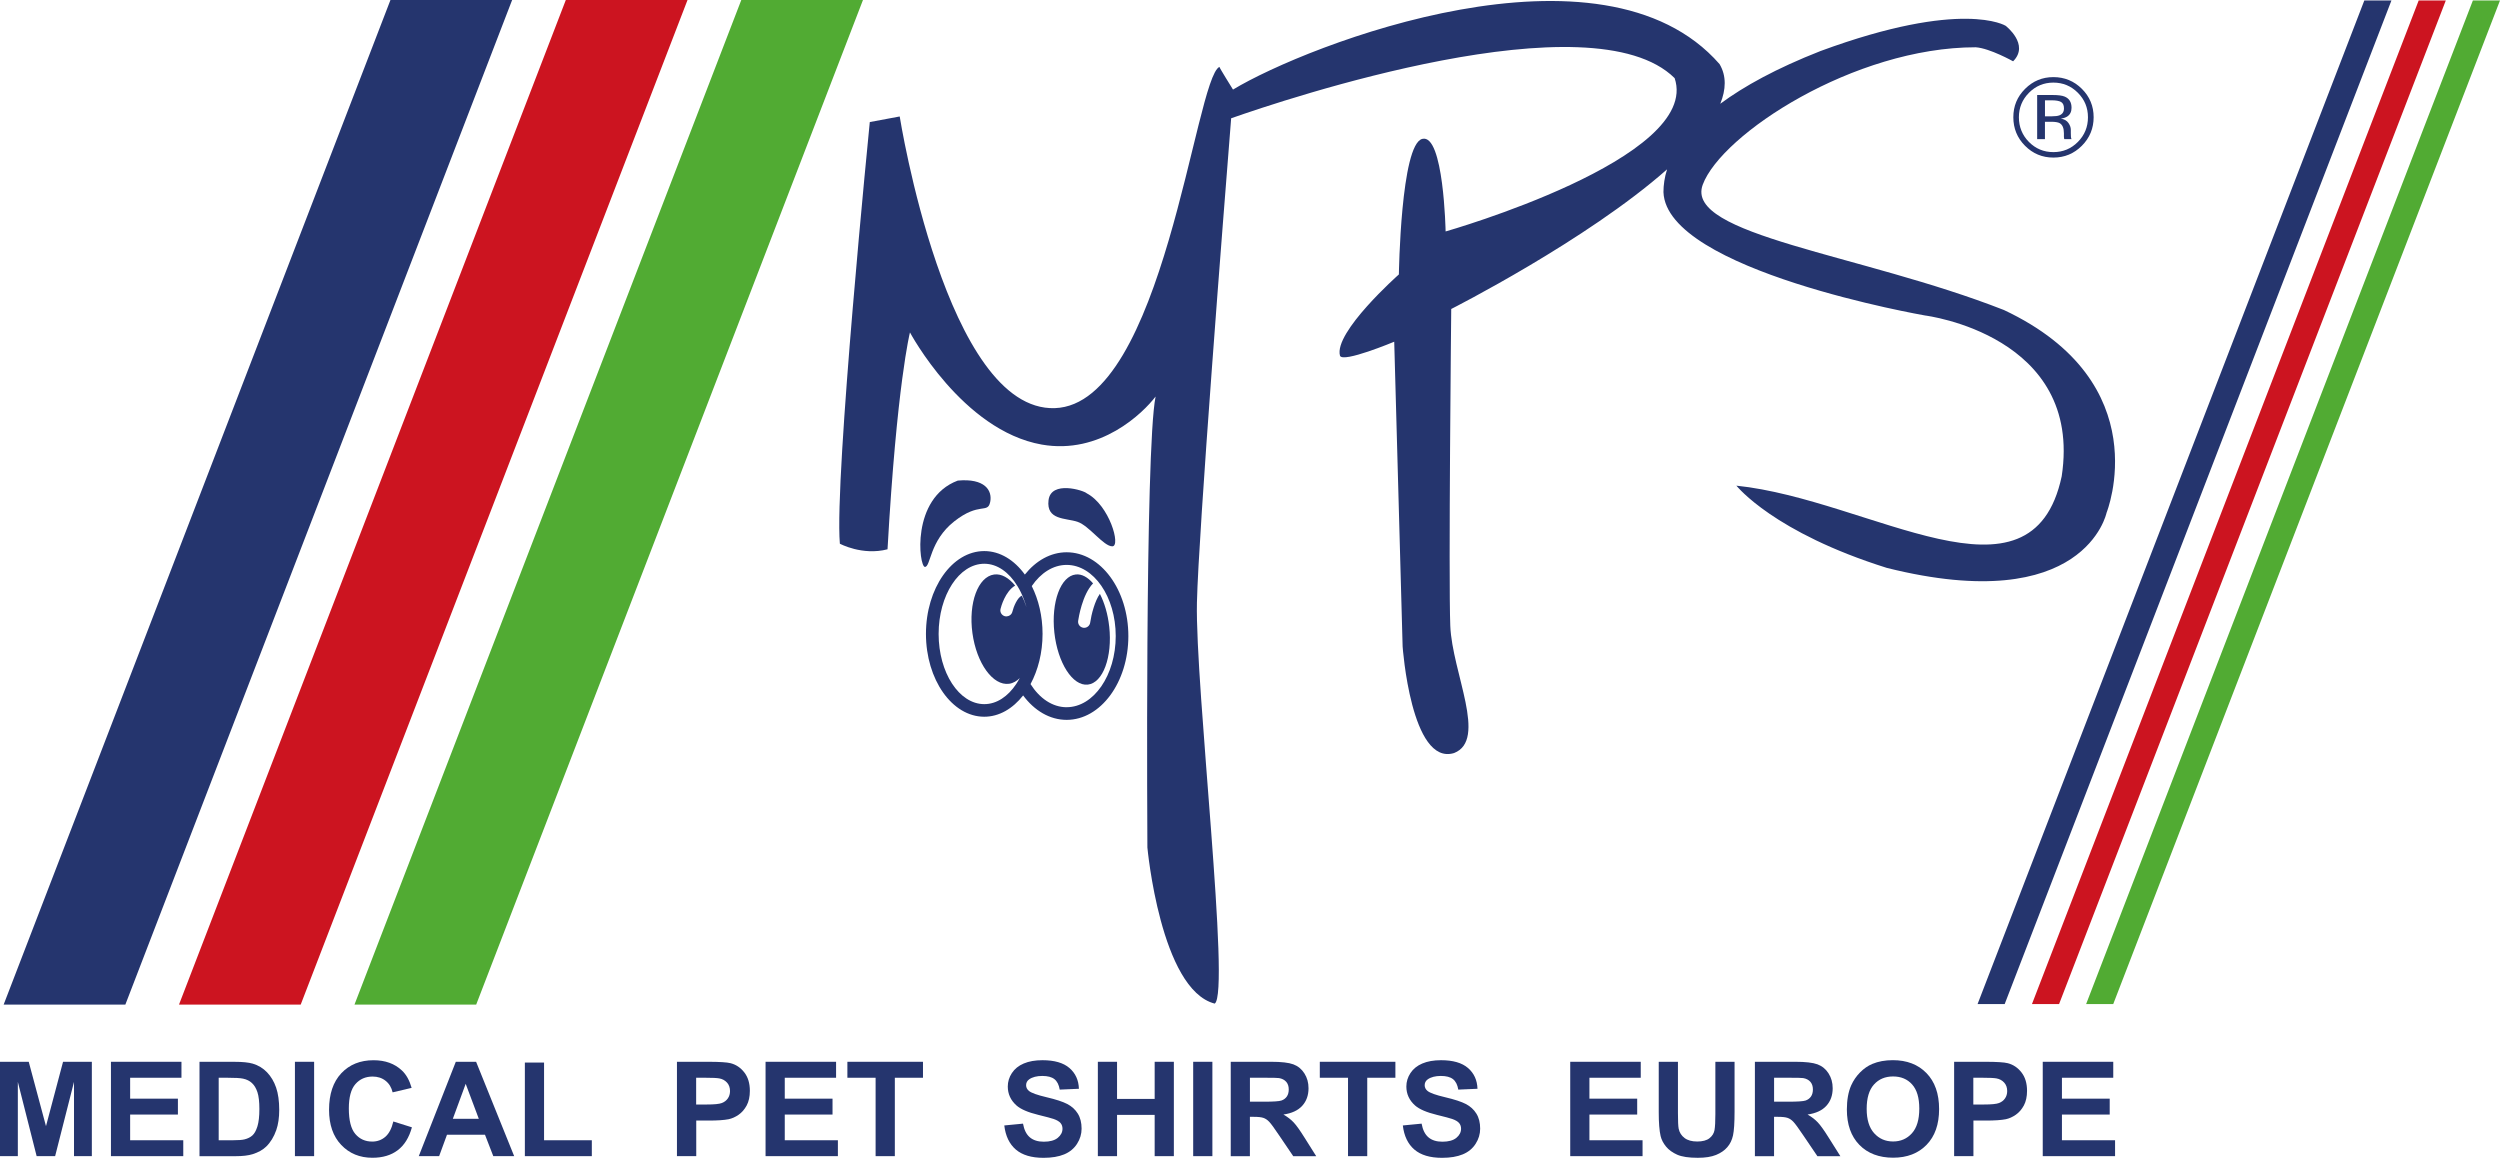 <?xml version="1.0" encoding="UTF-8"?>
<svg id="Laag_1" data-name="Laag 1" xmlns="http://www.w3.org/2000/svg" viewBox="0 0 773.58 358.27">
  <defs>
    <style>
      .cls-1 {
        fill: none;
      }

      .cls-1, .cls-2, .cls-3, .cls-4 {
        stroke-width: 0px;
      }

      .cls-2 {
        fill: #51ab33;
      }

      .cls-3 {
        fill: #cc1420;
      }

      .cls-4 {
        fill: #25356e;
      }
    </style>
  </defs>
  <g>
    <polygon class="cls-4" points="38.79 310.85 1.13 310.85 120.82 0 158.47 0 38.79 310.85"/>
    <polygon class="cls-3" points="93.05 310.85 55.39 310.85 175.08 0 212.74 0 93.05 310.85"/>
    <polygon class="cls-2" points="147.35 310.85 109.69 310.85 229.38 0 267.03 0 147.35 310.85"/>
    <polygon class="cls-4" points="620.31 310.7 739.99 .14 731.6 .14 611.92 310.7 620.31 310.7"/>
    <polygon class="cls-2" points="653.9 310.7 773.58 .14 765.19 .14 645.51 310.7 653.9 310.7"/>
    <g>
      <path class="cls-4" d="M620.03,95.91c-44.26-17.36-98.93-23.14-93.15-38.76,5.79-15.62,46.86-42.52,84.47-42.52,4.34.29,11.57,4.34,11.57,4.34,5.21-5.21-2.31-10.99-2.31-10.99,0,0-13.31-8.39-57.28,7.81-13.71,5.38-23.72,10.91-31.02,16.32,1.78-4.42,1.95-8.59-.22-12.27-36.3-41.55-127.57-6.01-150.56,7.88-.65-1.05-4.2-6.75-4.2-7.02-7.52,3.47-17.36,104.43-50.91,105.59-33.55,1.16-48.02-90.25-48.02-90.25l-9.26,1.73s-10.99,110.21-9.26,130.47c0,0,6.94,3.76,14.75,1.73,2.89-51.2,6.94-67.11,6.94-67.11,0,0,16.2,30.37,40.79,34.71,18.15,3.2,31.38-9.81,35.22-14.87-3.35,16.5-2.54,139.54-2.54,139.54,0,0,4.05,43.97,20.83,48.31,4.92-3.18-6.08-98.34-5.5-124.09.49-21.76,8.21-119.99,10.59-149.86,16.5-5.8,111.63-37.75,137.23-12.42,8.39,24.88-70.87,47.44-70.87,47.44,0,0-.58-30.37-7.23-28.64-6.65,1.73-7.23,41.94-7.23,41.94,0,0-20.25,17.93-18.22,25.16.87,2.32,16.78-4.34,16.78-4.34l2.6,94.31s2.61,37.02,15.91,32.97c10.42-4.05-.58-24.87-1.16-39.34-.58-14.47.29-98.07.29-98.07,0,0,41.95-21.23,66.79-43.21-.79,2.48-1.12,4.85-1.12,7.05.87,24.3,80.99,38.18,80.99,38.18,0,0,48.89,6.08,42.24,49.75-9.26,43.39-59.01,7.24-100.67,2.9.29.29,11.57,14.46,46.57,25.45,61.32,15.34,67.98-17.06,67.98-17.06,0,0,16.2-40.21-31.82-62.77Z"/>
      <path class="cls-4" d="M644.2,45.1c-2.43,2.44-5.36,3.66-8.81,3.66s-6.37-1.22-8.79-3.66c-2.41-2.43-3.61-5.37-3.61-8.83s1.21-6.35,3.64-8.78c2.42-2.42,5.34-3.63,8.76-3.63s6.39,1.21,8.81,3.63c2.43,2.42,3.64,5.35,3.64,8.78s-1.21,6.39-3.64,8.83ZM627.83,28.71c-2.08,2.09-3.12,4.62-3.12,7.58s1.03,5.53,3.1,7.63c2.08,2.1,4.6,3.15,7.57,3.15s5.5-1.05,7.58-3.15c2.08-2.1,3.12-4.64,3.12-7.63s-1.04-5.48-3.12-7.58c-2.09-2.1-4.62-3.15-7.58-3.15s-5.47,1.05-7.56,3.15ZM635.15,29.4c1.7,0,2.94.16,3.73.49,1.41.59,2.12,1.74,2.12,3.46,0,1.22-.45,2.12-1.33,2.7-.48.31-1.13.53-1.98.66,1.07.17,1.85.62,2.35,1.34.5.72.74,1.43.74,2.12v1c0,.32.01.66.03,1.01.02.36.06.6.12.71l.08.17h-2.25s-.03-.09-.04-.14c-.01-.04-.02-.1-.03-.15l-.05-.44v-1.08c0-1.58-.43-2.62-1.29-3.13-.51-.29-1.4-.44-2.68-.44h-1.9v5.37h-2.41v-13.66h4.78ZM637.75,31.55c-.6-.34-1.57-.51-2.92-.51h-2.05v4.95h2.17c1.02,0,1.78-.1,2.3-.3.94-.37,1.41-1.09,1.41-2.14,0-.99-.31-1.66-.91-2Z"/>
      <g>
        <path class="cls-4" d="M306.39,155.38c.76-3.64-1.67-7.44-10.02-6.67-14.57,5.46-11.99,26.71-10.17,26.71s1.37-8.04,9.1-14.11c7.74-6.07,10.32-2.28,11.08-5.92Z"/>
        <path class="cls-4" d="M324.45,154.78c.76-6.22,10.93-3.03,11.84-2.12,6.98,3.64,10.62,16.39,7.89,16.39s-7.13-6.37-10.77-7.59c-3.65-1.22-9.71-.46-8.96-6.68Z"/>
        <path class="cls-1" d="M318.89,211.68c2.78,4.39,6.75,7.16,11.18,7.16,8.37,0,15.19-9.88,15.19-22.02s-6.81-22.01-15.19-22.01c-4.22,0-8.04,2.51-10.79,6.55,2.1,4.19,3.34,9.29,3.34,14.8,0,5.84-1.4,11.21-3.72,15.53Z"/>
        <path class="cls-1" d="M316.94,185.78s-.03.07-.05.11c.26.64.5,1.31.73,1.99-.2-.73-.44-1.42-.69-2.1Z"/>
        <path class="cls-4" d="M330.06,170.89c-4.99,0-9.53,2.63-12.94,6.9-3.25-4.49-7.68-7.27-12.56-7.27-9.95,0-18.04,11.5-18.04,25.63s8.09,25.63,18.04,25.63c4.62,0,8.83-2.51,12.03-6.59,3.46,4.67,8.22,7.56,13.46,7.56,10.53,0,19.1-11.63,19.1-25.93s-8.57-25.93-19.1-25.93ZM316.89,185.89c-.22-.54-.45-1.08-.7-1.57-1.35.54-2.55,3.37-2.93,4.97-.2.83-.93,1.38-1.75,1.42-.03,0-.05.03-.08.03-.14,0-.29-.02-.44-.05-1.01-.24-1.64-1.25-1.4-2.25.16-.66,1.42-5.43,4.53-7.24-1.95-2.39-4.23-3.74-6.51-3.43-4.99.68-7.99,8.81-6.71,18.14,1.28,9.35,6.36,16.36,11.35,15.67.64-.09,1.24-.31,1.81-.63.53-.3,1.03-.68,1.49-1.15-.35.66-.73,1.29-1.12,1.88-2.55,3.83-6.02,6.2-9.86,6.2-7.79,0-14.13-9.74-14.13-21.72s6.34-21.72,14.13-21.72c4.04,0,7.66,2.66,10.23,6.85.83,1.35,1.55,2.85,2.14,4.49.24.69.49,1.37.69,2.1-.23-.68-.47-1.35-.73-1.99ZM330.06,218.84c-4.42,0-8.4-2.77-11.18-7.16,2.32-4.31,3.72-9.69,3.72-15.53,0-5.52-1.25-10.62-3.34-14.8,2.76-4.04,6.58-6.55,10.79-6.55,8.37,0,15.19,9.88,15.19,22.01s-6.81,22.02-15.19,22.02Z"/>
        <path class="cls-4" d="M343.22,193.86c-.42-3.89-1.48-7.36-2.88-10.1-1.55,2.15-2.64,6.33-3,8.89-.13.94-.94,1.62-1.86,1.62-.09,0-.18,0-.27-.02-1.03-.15-1.74-1.09-1.6-2.12.13-.89,1.29-8.21,4.62-11.61-1.63-1.9-3.48-2.97-5.35-2.76-4.69.5-7.65,8.55-6.63,17.96,1.03,9.41,5.66,16.63,10.35,16.12,4.69-.51,7.66-8.55,6.63-17.97Z"/>
      </g>
    </g>
    <polygon class="cls-3" points="637.14 310.7 756.81 .14 748.42 .14 628.75 310.7 637.14 310.7"/>
  </g>
  <g>
    <path class="cls-4" d="M0,357.75v-29.2h8.89l5.34,19.92,5.28-19.92h8.91v29.2h-5.52v-22.98l-5.84,22.98h-5.72l-5.82-22.98v22.98H0Z"/>
    <path class="cls-4" d="M34.33,357.75v-29.2h21.82v4.94h-15.88v6.47h14.78v4.92h-14.78v7.95h16.44v4.92h-22.38Z"/>
    <path class="cls-4" d="M61.73,328.56h10.86c2.45,0,4.32.19,5.6.56,1.73.51,3.2,1.4,4.44,2.69,1.23,1.29,2.17,2.87,2.81,4.73.64,1.87.96,4.17.96,6.9,0,2.4-.3,4.47-.9,6.21-.74,2.13-1.79,3.84-3.15,5.16-1.03,1-2.42,1.77-4.18,2.33-1.31.41-3.06.62-5.26.62h-11.18v-29.2ZM67.67,333.49v19.34h4.44c1.66,0,2.86-.09,3.59-.28.96-.24,1.76-.64,2.4-1.21s1.15-1.51,1.56-2.82c.4-1.31.6-3.09.6-5.35s-.2-3.99-.6-5.2c-.4-1.21-.96-2.15-1.69-2.83-.72-.68-1.64-1.14-2.75-1.37-.83-.19-2.46-.28-4.88-.28h-2.67Z"/>
    <path class="cls-4" d="M91.26,357.75v-29.2h5.94v29.2h-5.94Z"/>
    <path class="cls-4" d="M121.7,347.02l5.76,1.81c-.88,3.19-2.35,5.55-4.41,7.1-2.05,1.55-4.66,2.32-7.82,2.32-3.91,0-7.12-1.32-9.64-3.97-2.52-2.65-3.77-6.27-3.77-10.86,0-4.86,1.26-8.63,3.79-11.32s5.85-4.03,9.98-4.03c3.6,0,6.52,1.05,8.77,3.17,1.34,1.25,2.34,3.04,3.01,5.38l-5.88,1.39c-.35-1.51-1.07-2.71-2.18-3.58-1.1-.88-2.45-1.31-4.02-1.31-2.18,0-3.95.78-5.31,2.33-1.36,1.55-2.04,4.07-2.04,7.55,0,3.69.67,6.32,2.01,7.89,1.34,1.57,3.08,2.35,5.22,2.35,1.58,0,2.94-.5,4.08-1.49,1.14-1,1.95-2.56,2.45-4.7Z"/>
    <path class="cls-4" d="M159.1,357.75h-6.46l-2.57-6.63h-11.76l-2.43,6.63h-6.3l11.46-29.2h6.28l11.78,29.2ZM148.16,346.2l-4.06-10.83-3.98,10.83h8.03Z"/>
    <path class="cls-4" d="M162.41,357.75v-28.96h5.94v24.04h14.78v4.92h-20.72Z"/>
    <path class="cls-4" d="M209.47,357.75v-29.2h9.54c3.61,0,5.97.15,7.07.44,1.69.44,3.1,1.39,4.24,2.86,1.14,1.47,1.71,3.36,1.71,5.69,0,1.79-.33,3.3-.98,4.52-.66,1.22-1.49,2.18-2.5,2.88-1.01.7-2.04,1.16-3.08,1.38-1.42.28-3.47.42-6.16.42h-3.87v11.01h-5.94ZM215.41,333.49v8.28h3.25c2.34,0,3.91-.15,4.7-.46.79-.3,1.41-.78,1.86-1.43s.67-1.41.67-2.27c0-1.06-.31-1.94-.94-2.63-.63-.69-1.43-1.12-2.39-1.29-.71-.13-2.13-.2-4.28-.2h-2.87Z"/>
    <path class="cls-4" d="M236.89,357.75v-29.2h21.82v4.94h-15.88v6.47h14.78v4.92h-14.78v7.95h16.44v4.92h-22.38Z"/>
    <path class="cls-4" d="M270.94,357.75v-24.26h-8.73v-4.94h23.39v4.94h-8.71v24.26h-5.94Z"/>
    <path class="cls-4" d="M310.77,348.25l5.78-.56c.35,1.93,1.05,3.34,2.12,4.24s2.5,1.35,4.31,1.35c1.91,0,3.36-.4,4.33-1.2s1.46-1.74,1.46-2.82c0-.69-.2-1.28-.61-1.76-.41-.48-1.12-.91-2.14-1.26-.7-.24-2.28-.66-4.76-1.27-3.19-.78-5.42-1.75-6.71-2.89-1.81-1.61-2.71-3.57-2.71-5.87,0-1.49.42-2.88,1.27-4.17.85-1.3,2.07-2.28,3.67-2.96s3.53-1.02,5.79-1.02c3.69,0,6.47.8,8.34,2.41,1.87,1.61,2.85,3.75,2.94,6.43l-5.94.26c-.25-1.5-.8-2.58-1.64-3.24-.84-.66-2.09-.99-3.76-.99s-3.08.35-4.06,1.06c-.63.45-.94,1.06-.94,1.81,0,.69.29,1.28.88,1.77.75.62,2.57,1.27,5.46,1.95s5.03,1.38,6.41,2.1c1.38.72,2.47,1.71,3.25,2.97.78,1.25,1.17,2.81,1.17,4.65,0,1.67-.47,3.24-1.41,4.7s-2.26,2.55-3.97,3.26c-1.71.71-3.85,1.07-6.4,1.07-3.72,0-6.58-.85-8.57-2.56-1.99-1.71-3.19-4.19-3.57-7.46Z"/>
    <path class="cls-4" d="M339.71,357.75v-29.2h5.94v11.49h11.64v-11.49h5.94v29.2h-5.94v-12.77h-11.64v12.77h-5.94Z"/>
    <path class="cls-4" d="M369.21,357.75v-29.2h5.94v29.2h-5.94Z"/>
    <path class="cls-4" d="M380.83,357.75v-29.2h12.51c3.14,0,5.43.26,6.86.79s2.57,1.46,3.42,2.8c.86,1.34,1.28,2.87,1.28,4.6,0,2.19-.65,4-1.95,5.43-1.3,1.43-3.24,2.33-5.82,2.7,1.29.74,2.35,1.56,3.18,2.45.84.89,1.96,2.47,3.38,4.74l3.59,5.7h-7.11l-4.3-6.35c-1.52-2.27-2.57-3.7-3.13-4.29-.56-.59-1.16-1-1.79-1.21-.63-.22-1.63-.33-2.99-.33h-1.2v12.19h-5.94ZM386.77,340.9h4.4c2.85,0,4.63-.12,5.34-.36.71-.24,1.26-.65,1.67-1.23.4-.58.6-1.31.6-2.19,0-.98-.26-1.78-.79-2.38-.53-.6-1.28-.99-2.24-1.15-.48-.07-1.93-.1-4.34-.1h-4.64v7.41Z"/>
    <path class="cls-4" d="M417.12,357.75v-24.26h-8.73v-4.94h23.39v4.94h-8.71v24.26h-5.94Z"/>
    <path class="cls-4" d="M434.11,348.25l5.78-.56c.35,1.93,1.05,3.34,2.12,4.24,1.06.9,2.5,1.35,4.31,1.35,1.91,0,3.36-.4,4.33-1.2.97-.8,1.45-1.74,1.45-2.82,0-.69-.2-1.28-.61-1.76-.41-.48-1.12-.91-2.14-1.26-.7-.24-2.28-.66-4.76-1.27-3.19-.78-5.42-1.75-6.71-2.89-1.81-1.61-2.71-3.57-2.71-5.87,0-1.49.42-2.88,1.27-4.17.85-1.3,2.07-2.28,3.67-2.96s3.53-1.02,5.79-1.02c3.69,0,6.47.8,8.34,2.41,1.87,1.61,2.85,3.75,2.94,6.43l-5.94.26c-.25-1.5-.8-2.58-1.64-3.24-.84-.66-2.09-.99-3.76-.99s-3.08.35-4.06,1.06c-.63.45-.94,1.06-.94,1.81,0,.69.29,1.28.88,1.77.75.62,2.57,1.27,5.46,1.95,2.89.68,5.03,1.38,6.41,2.1s2.47,1.71,3.25,2.97c.78,1.25,1.17,2.81,1.17,4.65,0,1.67-.47,3.24-1.41,4.7s-2.26,2.55-3.98,3.26c-1.71.71-3.85,1.07-6.4,1.07-3.72,0-6.58-.85-8.57-2.56-1.99-1.71-3.19-4.19-3.57-7.46Z"/>
    <path class="cls-4" d="M485.88,357.75v-29.2h21.82v4.94h-15.88v6.47h14.78v4.92h-14.78v7.95h16.44v4.92h-22.38Z"/>
    <path class="cls-4" d="M513.27,328.56h5.94v15.81c0,2.51.07,4.14.22,4.88.25,1.2.86,2.15,1.82,2.88s2.27,1.09,3.92,1.09,2.96-.34,3.81-1.03c.86-.68,1.37-1.52,1.55-2.52.17-1,.26-2.65.26-4.96v-16.15h5.94v15.34c0,3.51-.16,5.98-.48,7.43s-.91,2.67-1.78,3.66c-.86,1-2.02,1.79-3.46,2.38-1.45.59-3.33.89-5.66.89-2.81,0-4.94-.32-6.39-.97s-2.6-1.48-3.44-2.51c-.84-1.03-1.4-2.11-1.67-3.24-.39-1.67-.58-4.14-.58-7.41v-15.57Z"/>
    <path class="cls-4" d="M543.02,357.75v-29.2h12.51c3.14,0,5.43.26,6.86.79s2.57,1.46,3.42,2.8c.86,1.34,1.28,2.87,1.28,4.6,0,2.19-.65,4-1.95,5.43-1.3,1.43-3.24,2.33-5.82,2.7,1.29.74,2.35,1.56,3.18,2.45.84.89,1.96,2.47,3.38,4.74l3.59,5.7h-7.11l-4.3-6.35c-1.52-2.27-2.57-3.7-3.13-4.29-.56-.59-1.16-1-1.79-1.21-.63-.22-1.63-.33-2.99-.33h-1.2v12.19h-5.94ZM548.96,340.9h4.4c2.85,0,4.63-.12,5.34-.36.71-.24,1.26-.65,1.67-1.23.4-.58.6-1.31.6-2.19,0-.98-.26-1.78-.79-2.38-.53-.6-1.28-.99-2.24-1.15-.48-.07-1.93-.1-4.34-.1h-4.64v7.41Z"/>
    <path class="cls-4" d="M571.48,343.33c0-2.97.45-5.47,1.34-7.49.67-1.49,1.58-2.82,2.74-4,1.16-1.18,2.43-2.06,3.8-2.63,1.83-.77,3.95-1.16,6.34-1.16,4.34,0,7.81,1.33,10.41,4,2.6,2.67,3.91,6.38,3.91,11.13s-1.29,8.4-3.87,11.06c-2.58,2.66-6.04,3.99-10.36,3.99s-7.86-1.32-10.44-3.97c-2.58-2.65-3.87-6.3-3.87-10.94ZM577.61,343.13c0,3.31.77,5.81,2.31,7.52,1.54,1.71,3.49,2.56,5.86,2.56s4.31-.85,5.83-2.54c1.52-1.69,2.28-4.23,2.28-7.62s-.74-5.84-2.22-7.49c-1.48-1.65-3.44-2.47-5.89-2.47s-4.42.83-5.92,2.5c-1.5,1.67-2.25,4.18-2.25,7.54Z"/>
    <path class="cls-4" d="M604.67,357.75v-29.2h9.54c3.61,0,5.97.15,7.07.44,1.69.44,3.1,1.39,4.24,2.86,1.14,1.47,1.71,3.36,1.71,5.69,0,1.79-.33,3.3-.98,4.52-.66,1.22-1.49,2.18-2.5,2.88s-2.04,1.16-3.08,1.38c-1.42.28-3.47.42-6.16.42h-3.87v11.01h-5.94ZM610.61,333.49v8.28h3.25c2.34,0,3.91-.15,4.7-.46.79-.3,1.41-.78,1.86-1.43.45-.65.67-1.41.67-2.27,0-1.06-.31-1.94-.94-2.63-.63-.69-1.43-1.12-2.39-1.29-.71-.13-2.13-.2-4.28-.2h-2.87Z"/>
    <path class="cls-4" d="M632.09,357.75v-29.2h21.82v4.94h-15.88v6.47h14.78v4.92h-14.78v7.95h16.44v4.92h-22.38Z"/>
  </g>
</svg>